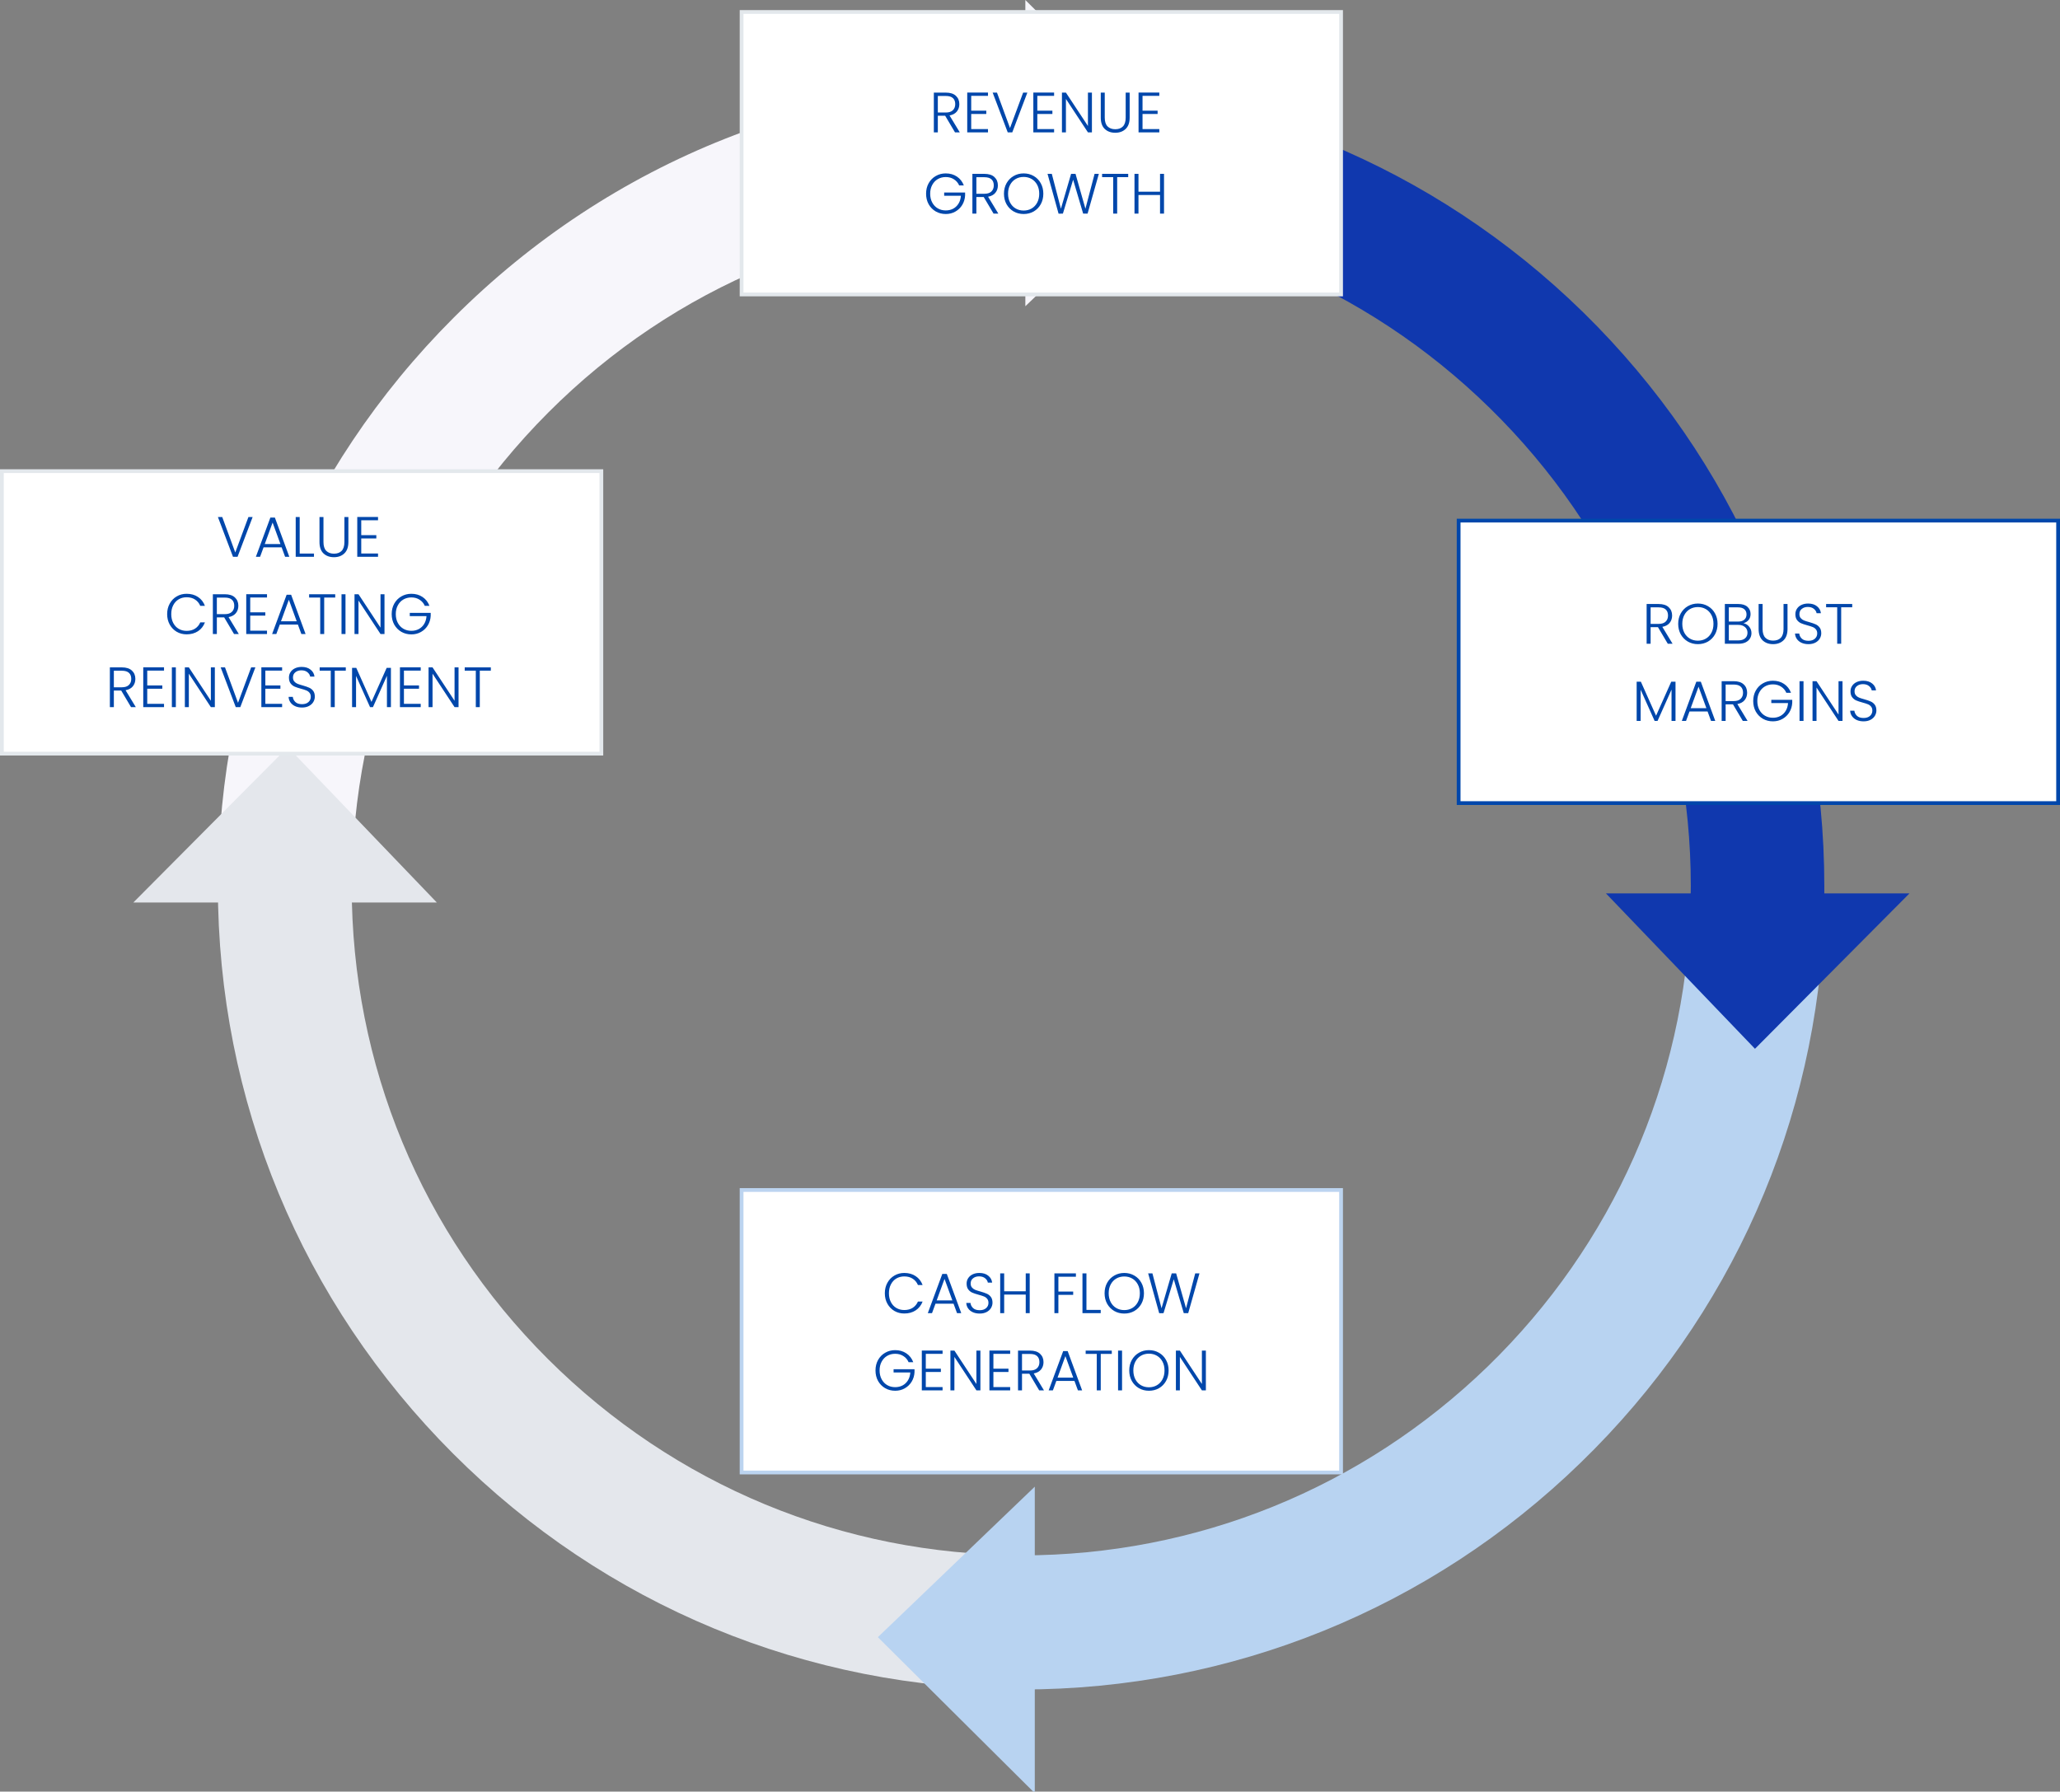 <svg xmlns="http://www.w3.org/2000/svg" width="507" height="441" viewBox="0 0 507 441" fill="none"><rect x="0" y="0" width="507" height="441" fill="#808080" stroke="none"/><g clip-path="url(#clip0_13273_53616)"><g clip-path="url(#clip1_13273_53616)"><path d="M448.996 224.47L416.061 223.422C416.061 221.626 416.135 219.829 416.135 218.108C416.135 174.996 399.593 134.204 369.502 103.291C339.486 72.454 299.364 54.715 256.398 53.443L257.372 20.51C308.871 22.082 357.076 43.338 393.081 80.313C429.16 117.438 448.996 166.313 448.996 218.108C448.996 269.903 448.996 222.374 448.921 224.47H448.996Z" fill="#1038AE"></path><path d="M86.631 218.033H53.695C53.695 165.266 74.28 115.567 111.632 78.218C150.406 39.447 202.354 18.788 257.446 20.435L256.473 53.368C254.826 53.368 253.105 53.293 251.383 53.293C207.369 53.293 165.975 70.433 134.911 101.57C103.847 132.707 86.631 174.098 86.631 218.033Z" fill="#F7F6FB"></path><path d="M251.384 415.781C198.612 415.781 148.909 395.198 111.558 357.849C74.206 320.5 53.621 270.876 53.621 218.033H86.557C86.557 262.044 103.698 303.435 134.837 334.496C165.976 365.558 207.37 382.773 251.309 382.773V415.706L251.384 415.781Z" fill="#E4E7EC"></path><path d="M251.383 415.782V382.849C294.498 382.849 335.219 366.308 366.133 336.368C396.973 306.429 414.713 266.311 416.06 223.498L448.996 224.546C447.349 275.966 426.09 324.093 389.038 360.02C351.986 396.022 303.032 415.857 251.383 415.857V415.782Z" fill="#B8D3F1"></path><path d="M431.928 258.152L395.25 219.904H469.954L431.928 258.152Z" fill="#1038AE"></path><path d="M70.838 183.902L107.516 222.15H32.812L70.838 183.902Z" fill="#E4E7EC"></path><path d="M216.055 402.983L254.679 365.934V441.38L216.055 402.983Z" fill="#B8D3F1"></path><path d="M290.98 38.399L252.355 75.374V0.002L290.98 38.399Z" fill="#F7F6FB"></path></g><rect x="182.518" y="292.914" width="147.542" height="69.533" fill="white" stroke="#BCD4F0" stroke-width="0.926"></rect><path d="M217.771 318.327C217.771 317.365 217.981 316.507 218.401 315.751C218.821 314.985 219.395 314.393 220.123 313.973C220.851 313.543 221.663 313.329 222.559 313.329C223.651 313.329 224.584 313.59 225.359 314.113C226.143 314.626 226.712 315.354 227.067 316.297H225.919C225.639 315.634 225.209 315.116 224.631 314.743C224.061 314.369 223.371 314.183 222.559 314.183C221.84 314.183 221.191 314.351 220.613 314.687C220.043 315.023 219.595 315.508 219.269 316.143C218.942 316.768 218.779 317.496 218.779 318.327C218.779 319.157 218.942 319.885 219.269 320.511C219.595 321.136 220.043 321.617 220.613 321.953C221.191 322.289 221.84 322.457 222.559 322.457C223.371 322.457 224.061 322.275 224.631 321.911C225.209 321.537 225.639 321.024 225.919 320.371H227.067C226.712 321.304 226.143 322.027 225.359 322.541C224.575 323.054 223.641 323.311 222.559 323.311C221.663 323.311 220.851 323.101 220.123 322.681C219.395 322.251 218.821 321.659 218.401 320.903C217.981 320.147 217.771 319.288 217.771 318.327ZM234.689 320.903H230.237L229.383 323.227H228.347L231.917 313.567H233.023L236.579 323.227H235.543L234.689 320.903ZM234.395 320.091L232.463 314.799L230.531 320.091H234.395ZM241.12 323.325C240.476 323.325 239.907 323.213 239.412 322.989C238.927 322.765 238.544 322.452 238.264 322.051C237.984 321.649 237.835 321.201 237.816 320.707H238.852C238.899 321.183 239.109 321.603 239.482 321.967C239.856 322.321 240.402 322.499 241.12 322.499C241.783 322.499 242.306 322.331 242.688 321.995C243.08 321.649 243.276 321.215 243.276 320.693C243.276 320.273 243.169 319.937 242.954 319.685C242.74 319.423 242.474 319.232 242.156 319.111C241.839 318.98 241.4 318.84 240.84 318.691C240.187 318.513 239.669 318.341 239.286 318.173C238.904 318.005 238.577 317.743 238.306 317.389C238.036 317.034 237.9 316.553 237.9 315.947C237.9 315.443 238.031 314.995 238.292 314.603C238.554 314.201 238.922 313.889 239.398 313.665C239.874 313.441 240.42 313.329 241.036 313.329C241.942 313.329 242.67 313.553 243.22 314.001C243.78 314.439 244.102 315.009 244.186 315.709H243.122C243.057 315.307 242.838 314.953 242.464 314.645C242.091 314.327 241.587 314.169 240.952 314.169C240.364 314.169 239.874 314.327 239.482 314.645C239.09 314.953 238.894 315.377 238.894 315.919C238.894 316.329 239.002 316.661 239.216 316.913C239.431 317.165 239.697 317.356 240.014 317.487C240.341 317.617 240.78 317.757 241.33 317.907C241.965 318.084 242.478 318.261 242.87 318.439C243.262 318.607 243.594 318.868 243.864 319.223C244.135 319.577 244.27 320.053 244.27 320.651C244.27 321.108 244.149 321.542 243.906 321.953C243.664 322.363 243.304 322.695 242.828 322.947C242.352 323.199 241.783 323.325 241.12 323.325ZM253.43 313.441V323.227H252.45V318.649H247.144V323.227H246.164V313.441H247.144V317.837H252.45V313.441H253.43ZM264.8 313.441V314.253H260.488V317.907H264.128V318.719H260.488V323.227H259.508V313.441H264.8ZM267.392 322.429H270.906V323.227H266.412V313.441H267.392V322.429ZM276.701 323.325C275.795 323.325 274.974 323.115 274.237 322.695C273.499 322.265 272.916 321.673 272.487 320.917C272.067 320.151 271.857 319.288 271.857 318.327C271.857 317.365 272.067 316.507 272.487 315.751C272.916 314.985 273.499 314.393 274.237 313.973C274.974 313.543 275.795 313.329 276.701 313.329C277.615 313.329 278.441 313.543 279.179 313.973C279.916 314.393 280.495 314.985 280.915 315.751C281.335 316.507 281.545 317.365 281.545 318.327C281.545 319.288 281.335 320.151 280.915 320.917C280.495 321.673 279.916 322.265 279.179 322.695C278.441 323.115 277.615 323.325 276.701 323.325ZM276.701 322.471C277.429 322.471 278.082 322.303 278.661 321.967C279.239 321.631 279.697 321.15 280.033 320.525C280.369 319.89 280.537 319.157 280.537 318.327C280.537 317.496 280.369 316.768 280.033 316.143C279.697 315.517 279.239 315.037 278.661 314.701C278.082 314.365 277.429 314.197 276.701 314.197C275.973 314.197 275.319 314.365 274.741 314.701C274.162 315.037 273.705 315.517 273.369 316.143C273.033 316.768 272.865 317.496 272.865 318.327C272.865 319.157 273.033 319.89 273.369 320.525C273.705 321.15 274.162 321.631 274.741 321.967C275.319 322.303 275.973 322.471 276.701 322.471ZM295.21 313.441L292.438 323.227H291.346L288.882 314.883L286.362 323.227L285.298 323.241L282.582 313.441H283.632L285.872 322.023L288.378 313.441H289.47L291.906 322.023L294.16 313.441H295.21ZM223.622 335.297C223.342 334.653 222.912 334.149 222.334 333.785C221.764 333.411 221.092 333.225 220.318 333.225C219.59 333.225 218.936 333.393 218.358 333.729C217.779 334.065 217.322 334.545 216.986 335.171C216.65 335.787 216.482 336.505 216.482 337.327C216.482 338.148 216.65 338.871 216.986 339.497C217.322 340.122 217.779 340.603 218.358 340.939C218.936 341.275 219.59 341.443 220.318 341.443C220.999 341.443 221.61 341.298 222.152 341.009C222.702 340.71 223.141 340.29 223.468 339.749C223.804 339.198 223.995 338.559 224.042 337.831H219.926V337.033H225.078V337.747C225.031 338.605 224.798 339.385 224.378 340.085C223.958 340.775 223.393 341.321 222.684 341.723C221.984 342.124 221.195 342.325 220.318 342.325C219.412 342.325 218.591 342.115 217.854 341.695C217.116 341.265 216.533 340.673 216.104 339.917C215.684 339.151 215.474 338.288 215.474 337.327C215.474 336.365 215.684 335.507 216.104 334.751C216.533 333.985 217.116 333.393 217.854 332.973C218.591 332.543 219.412 332.329 220.318 332.329C221.363 332.329 222.278 332.59 223.062 333.113C223.846 333.635 224.415 334.363 224.77 335.297H223.622ZM227.853 333.239V336.893H231.563V337.705H227.853V341.415H231.983V342.227H226.873V332.427H231.983V333.239H227.853ZM241.292 342.227H240.312L234.894 333.995V342.227H233.914V332.441H234.894L240.312 340.659V332.441H241.292V342.227ZM244.492 333.239V336.893H248.202V337.705H244.492V341.415H248.622V342.227H243.512V332.427H248.622V333.239H244.492ZM255.761 342.227L253.339 338.139H251.533V342.227H250.553V332.441H253.493C254.585 332.441 255.411 332.702 255.971 333.225C256.54 333.747 256.825 334.433 256.825 335.283C256.825 335.992 256.619 336.599 256.209 337.103C255.807 337.597 255.21 337.919 254.417 338.069L256.937 342.227H255.761ZM251.533 337.341H253.507C254.272 337.341 254.846 337.154 255.229 336.781C255.621 336.407 255.817 335.908 255.817 335.283C255.817 334.639 255.63 334.144 255.257 333.799C254.883 333.444 254.295 333.267 253.493 333.267H251.533V337.341ZM264.439 339.903H259.987L259.133 342.227H258.097L261.667 332.567H262.773L266.329 342.227H265.293L264.439 339.903ZM264.145 339.091L262.213 333.799L260.281 339.091H264.145ZM273.628 332.441V333.253H270.912V342.227H269.932V333.253H267.202V332.441H273.628ZM276.156 332.441V342.227H275.176V332.441H276.156ZM282.771 342.325C281.866 342.325 281.044 342.115 280.307 341.695C279.57 341.265 278.986 340.673 278.557 339.917C278.137 339.151 277.927 338.288 277.927 337.327C277.927 336.365 278.137 335.507 278.557 334.751C278.986 333.985 279.57 333.393 280.307 332.973C281.044 332.543 281.866 332.329 282.771 332.329C283.686 332.329 284.512 332.543 285.249 332.973C285.986 333.393 286.565 333.985 286.985 334.751C287.405 335.507 287.615 336.365 287.615 337.327C287.615 338.288 287.405 339.151 286.985 339.917C286.565 340.673 285.986 341.265 285.249 341.695C284.512 342.115 283.686 342.325 282.771 342.325ZM282.771 341.471C283.499 341.471 284.152 341.303 284.731 340.967C285.31 340.631 285.767 340.15 286.103 339.525C286.439 338.89 286.607 338.157 286.607 337.327C286.607 336.496 286.439 335.768 286.103 335.143C285.767 334.517 285.31 334.037 284.731 333.701C284.152 333.365 283.499 333.197 282.771 333.197C282.043 333.197 281.39 333.365 280.811 333.701C280.232 334.037 279.775 334.517 279.439 335.143C279.103 335.768 278.935 336.496 278.935 337.327C278.935 338.157 279.103 338.89 279.439 339.525C279.775 340.15 280.232 340.631 280.811 340.967C281.39 341.303 282.043 341.471 282.771 341.471ZM296.786 342.227H295.806L290.388 333.995V342.227H289.408V332.441H290.388L295.806 340.659V332.441H296.786V342.227Z" fill="#0047AB"></path><rect x="358.994" y="128.143" width="147.542" height="69.533" fill="white" stroke="#0047AB" stroke-width="0.926"></rect><path d="M410.472 158.455L408.05 154.367H406.244V158.455H405.264V148.669H408.204C409.296 148.669 410.122 148.93 410.682 149.453C411.251 149.976 411.536 150.662 411.536 151.511C411.536 152.22 411.33 152.827 410.92 153.331C410.518 153.826 409.921 154.148 409.128 154.297L411.648 158.455H410.472ZM406.244 153.569H408.218C408.983 153.569 409.557 153.382 409.94 153.009C410.332 152.636 410.528 152.136 410.528 151.511C410.528 150.867 410.341 150.372 409.968 150.027C409.594 149.672 409.006 149.495 408.204 149.495H406.244V153.569ZM417.876 158.553C416.971 158.553 416.15 158.343 415.412 157.923C414.675 157.494 414.092 156.901 413.662 156.145C413.242 155.38 413.032 154.516 413.032 153.555C413.032 152.594 413.242 151.735 413.662 150.979C414.092 150.214 414.675 149.621 415.412 149.201C416.15 148.772 416.971 148.557 417.876 148.557C418.791 148.557 419.617 148.772 420.354 149.201C421.092 149.621 421.67 150.214 422.09 150.979C422.51 151.735 422.72 152.594 422.72 153.555C422.72 154.516 422.51 155.38 422.09 156.145C421.67 156.901 421.092 157.494 420.354 157.923C419.617 158.343 418.791 158.553 417.876 158.553ZM417.876 157.699C418.604 157.699 419.258 157.531 419.836 157.195C420.415 156.859 420.872 156.378 421.208 155.753C421.544 155.118 421.712 154.386 421.712 153.555C421.712 152.724 421.544 151.996 421.208 151.371C420.872 150.746 420.415 150.265 419.836 149.929C419.258 149.593 418.604 149.425 417.876 149.425C417.148 149.425 416.495 149.593 415.916 149.929C415.338 150.265 414.88 150.746 414.544 151.371C414.208 151.996 414.04 152.724 414.04 153.555C414.04 154.386 414.208 155.118 414.544 155.753C414.88 156.378 415.338 156.859 415.916 157.195C416.495 157.531 417.148 157.699 417.876 157.699ZM429.092 153.401C429.642 153.504 430.109 153.784 430.492 154.241C430.874 154.698 431.066 155.23 431.066 155.837C431.066 156.332 430.94 156.78 430.688 157.181C430.445 157.573 430.086 157.886 429.61 158.119C429.134 158.343 428.564 158.455 427.902 158.455H424.514V148.669H427.804C428.793 148.669 429.544 148.898 430.058 149.355C430.58 149.812 430.842 150.405 430.842 151.133C430.842 151.74 430.678 152.234 430.352 152.617C430.025 152.99 429.605 153.252 429.092 153.401ZM425.494 152.995H427.776C428.438 152.995 428.947 152.841 429.302 152.533C429.666 152.216 429.848 151.782 429.848 151.231C429.848 150.69 429.666 150.265 429.302 149.957C428.947 149.649 428.424 149.495 427.734 149.495H425.494V152.995ZM427.832 157.629C428.541 157.629 429.092 157.461 429.484 157.125C429.885 156.789 430.086 156.327 430.086 155.739C430.086 155.151 429.876 154.684 429.456 154.339C429.045 153.984 428.49 153.807 427.79 153.807H425.494V157.629H427.832ZM433.805 148.669V154.829C433.805 155.8 434.034 156.518 434.491 156.985C434.958 157.452 435.592 157.685 436.395 157.685C437.198 157.685 437.823 157.456 438.271 156.999C438.728 156.532 438.957 155.809 438.957 154.829V148.669H439.937V154.815C439.937 156.056 439.606 156.99 438.943 157.615C438.29 158.24 437.436 158.553 436.381 158.553C435.326 158.553 434.468 158.24 433.805 157.615C433.152 156.99 432.825 156.056 432.825 154.815V148.669H433.805ZM445.091 158.553C444.447 158.553 443.878 158.441 443.383 158.217C442.898 157.993 442.515 157.68 442.235 157.279C441.955 156.878 441.806 156.43 441.787 155.935H442.823C442.87 156.411 443.08 156.831 443.453 157.195C443.826 157.55 444.372 157.727 445.091 157.727C445.754 157.727 446.276 157.559 446.659 157.223C447.051 156.878 447.247 156.444 447.247 155.921C447.247 155.501 447.14 155.165 446.925 154.913C446.71 154.652 446.444 154.46 446.127 154.339C445.81 154.208 445.371 154.068 444.811 153.919C444.158 153.742 443.64 153.569 443.257 153.401C442.874 153.233 442.548 152.972 442.277 152.617C442.006 152.262 441.871 151.782 441.871 151.175C441.871 150.671 442.002 150.223 442.263 149.831C442.524 149.43 442.893 149.117 443.369 148.893C443.845 148.669 444.391 148.557 445.007 148.557C445.912 148.557 446.64 148.781 447.191 149.229C447.751 149.668 448.073 150.237 448.157 150.937H447.093C447.028 150.536 446.808 150.181 446.435 149.873C446.062 149.556 445.558 149.397 444.923 149.397C444.335 149.397 443.845 149.556 443.453 149.873C443.061 150.181 442.865 150.606 442.865 151.147C442.865 151.558 442.972 151.889 443.187 152.141C443.402 152.393 443.668 152.584 443.985 152.715C444.312 152.846 444.75 152.986 445.301 153.135C445.936 153.312 446.449 153.49 446.841 153.667C447.233 153.835 447.564 154.096 447.835 154.451C448.106 154.806 448.241 155.282 448.241 155.879C448.241 156.336 448.12 156.77 447.877 157.181C447.634 157.592 447.275 157.923 446.799 158.175C446.323 158.427 445.754 158.553 445.091 158.553ZM455.861 148.669V149.481H453.145V158.455H452.165V149.481H449.435V148.669H455.861ZM412.371 167.795V177.455H411.391V169.741L407.947 177.455H407.233L403.789 169.769V177.455H402.809V167.795H403.845L407.583 176.167L411.321 167.795H412.371ZM420.265 175.131H415.813L414.959 177.455H413.923L417.493 167.795H418.599L422.155 177.455H421.119L420.265 175.131ZM419.971 174.319L418.039 169.027L416.107 174.319H419.971ZM428.935 177.455L426.513 173.367H424.707V177.455H423.727V167.669H426.667C427.759 167.669 428.585 167.93 429.145 168.453C429.715 168.976 429.999 169.662 429.999 170.511C429.999 171.22 429.794 171.827 429.383 172.331C428.982 172.826 428.385 173.148 427.591 173.297L430.111 177.455H428.935ZM424.707 172.569H426.681C427.447 172.569 428.021 172.382 428.403 172.009C428.795 171.636 428.991 171.136 428.991 170.511C428.991 169.867 428.805 169.372 428.431 169.027C428.058 168.672 427.47 168.495 426.667 168.495H424.707V172.569ZM439.644 170.525C439.364 169.881 438.935 169.377 438.356 169.013C437.787 168.64 437.115 168.453 436.34 168.453C435.612 168.453 434.959 168.621 434.38 168.957C433.802 169.293 433.344 169.774 433.008 170.399C432.672 171.015 432.504 171.734 432.504 172.555C432.504 173.376 432.672 174.1 433.008 174.725C433.344 175.35 433.802 175.831 434.38 176.167C434.959 176.503 435.612 176.671 436.34 176.671C437.022 176.671 437.633 176.526 438.174 176.237C438.725 175.938 439.164 175.518 439.49 174.977C439.826 174.426 440.018 173.787 440.064 173.059H435.948V172.261H441.1V172.975C441.054 173.834 440.82 174.613 440.4 175.313C439.98 176.004 439.416 176.55 438.706 176.951C438.006 177.352 437.218 177.553 436.34 177.553C435.435 177.553 434.614 177.343 433.876 176.923C433.139 176.494 432.556 175.901 432.126 175.145C431.706 174.38 431.496 173.516 431.496 172.555C431.496 171.594 431.706 170.735 432.126 169.979C432.556 169.214 433.139 168.621 433.876 168.201C434.614 167.772 435.435 167.557 436.34 167.557C437.386 167.557 438.3 167.818 439.084 168.341C439.868 168.864 440.438 169.592 440.792 170.525H439.644ZM443.875 167.669V177.455H442.895V167.669H443.875ZM453.473 177.455H452.493L447.075 169.223V177.455H446.095V167.669H447.075L452.493 175.887V167.669H453.473V177.455ZM458.66 177.553C458.016 177.553 457.447 177.441 456.952 177.217C456.467 176.993 456.084 176.68 455.804 176.279C455.524 175.878 455.375 175.43 455.356 174.935H456.392C456.439 175.411 456.649 175.831 457.022 176.195C457.396 176.55 457.942 176.727 458.66 176.727C459.323 176.727 459.846 176.559 460.228 176.223C460.62 175.878 460.816 175.444 460.816 174.921C460.816 174.501 460.709 174.165 460.494 173.913C460.28 173.652 460.014 173.46 459.696 173.339C459.379 173.208 458.94 173.068 458.38 172.919C457.727 172.742 457.209 172.569 456.826 172.401C456.444 172.233 456.117 171.972 455.846 171.617C455.576 171.262 455.44 170.782 455.44 170.175C455.44 169.671 455.571 169.223 455.832 168.831C456.094 168.43 456.462 168.117 456.938 167.893C457.414 167.669 457.96 167.557 458.576 167.557C459.482 167.557 460.21 167.781 460.76 168.229C461.32 168.668 461.642 169.237 461.726 169.937H460.662C460.597 169.536 460.378 169.181 460.004 168.873C459.631 168.556 459.127 168.397 458.492 168.397C457.904 168.397 457.414 168.556 457.022 168.873C456.63 169.181 456.434 169.606 456.434 170.147C456.434 170.558 456.542 170.889 456.756 171.141C456.971 171.393 457.237 171.584 457.554 171.715C457.881 171.846 458.32 171.986 458.87 172.135C459.505 172.312 460.018 172.49 460.41 172.667C460.802 172.835 461.134 173.096 461.404 173.451C461.675 173.806 461.81 174.282 461.81 174.879C461.81 175.336 461.689 175.77 461.446 176.181C461.204 176.592 460.844 176.923 460.368 177.175C459.892 177.427 459.323 177.553 458.66 177.553Z" fill="#0047AB"></path><rect x="0.463" y="115.969" width="147.542" height="69.533" fill="white" stroke="#E3E8EC" stroke-width="0.926"></rect><path d="M62.175 127.269L58.465 137.055H57.345L53.635 127.269H54.699L57.905 135.991L61.139 127.269H62.175ZM69.317 134.731H64.865L64.011 137.055H62.975L66.545 127.395H67.651L71.207 137.055H70.171L69.317 134.731ZM69.023 133.919L67.091 128.627L65.159 133.919H69.023ZM73.76 136.257H77.274V137.055H72.78V127.269H73.76V136.257ZM79.611 127.269V133.429C79.611 134.399 79.839 135.118 80.297 135.585C80.763 136.051 81.398 136.285 82.201 136.285C83.003 136.285 83.629 136.056 84.077 135.599C84.534 135.132 84.763 134.409 84.763 133.429V127.269H85.743V133.415C85.743 134.656 85.411 135.589 84.749 136.215C84.095 136.84 83.241 137.153 82.187 137.153C81.132 137.153 80.273 136.84 79.611 136.215C78.957 135.589 78.631 134.656 78.631 133.415V127.269H79.611ZM88.909 128.067V131.721H92.619V132.533H88.909V136.243H93.039V137.055H87.929V127.255H93.039V128.067H88.909ZM41.14 151.155C41.14 150.193 41.35 149.335 41.77 148.579C42.19 147.813 42.764 147.221 43.492 146.801C44.22 146.371 45.032 146.157 45.928 146.157C47.02 146.157 47.953 146.418 48.728 146.941C49.512 147.454 50.081 148.182 50.436 149.125H49.288C49.008 148.462 48.578 147.944 48 147.571C47.43 147.197 46.74 147.011 45.928 147.011C45.209 147.011 44.56 147.179 43.982 147.515C43.412 147.851 42.964 148.336 42.638 148.971C42.311 149.596 42.148 150.324 42.148 151.155C42.148 151.985 42.311 152.713 42.638 153.339C42.964 153.964 43.412 154.445 43.982 154.781C44.56 155.117 45.209 155.285 45.928 155.285C46.74 155.285 47.43 155.103 48 154.739C48.578 154.365 49.008 153.852 49.288 153.199H50.436C50.081 154.132 49.512 154.855 48.728 155.369C47.944 155.882 47.01 156.139 45.928 156.139C45.032 156.139 44.22 155.929 43.492 155.509C42.764 155.079 42.19 154.487 41.77 153.731C41.35 152.975 41.14 152.116 41.14 151.155ZM57.597 156.055L55.175 151.967H53.369V156.055H52.389V146.269H55.329C56.421 146.269 57.247 146.53 57.807 147.053C58.376 147.575 58.661 148.261 58.661 149.111C58.661 149.82 58.455 150.427 58.045 150.931C57.643 151.425 57.046 151.747 56.253 151.897L58.773 156.055H57.597ZM53.369 151.169H55.343C56.108 151.169 56.682 150.982 57.065 150.609C57.457 150.235 57.653 149.736 57.653 149.111C57.653 148.467 57.466 147.972 57.093 147.627C56.719 147.272 56.131 147.095 55.329 147.095H53.369V151.169ZM61.585 147.067V150.721H65.295V151.533H61.585V155.243H65.715V156.055H60.605V146.255H65.715V147.067H61.585ZM73.316 153.731H68.864L68.01 156.055H66.974L70.544 146.395H71.65L75.206 156.055H74.17L73.316 153.731ZM73.022 152.919L71.09 147.627L69.158 152.919H73.022ZM82.505 146.269V147.081H79.789V156.055H78.809V147.081H76.079V146.269H82.505ZM85.033 146.269V156.055H84.053V146.269H85.033ZM94.63 156.055H93.65L88.232 147.823V156.055H87.252V146.269H88.232L93.65 154.487V146.269H94.63V156.055ZM104.549 149.125C104.269 148.481 103.84 147.977 103.261 147.613C102.692 147.239 102.02 147.053 101.245 147.053C100.517 147.053 99.864 147.221 99.285 147.557C98.707 147.893 98.249 148.373 97.913 148.999C97.578 149.615 97.409 150.333 97.409 151.155C97.409 151.976 97.578 152.699 97.913 153.325C98.249 153.95 98.707 154.431 99.285 154.767C99.864 155.103 100.517 155.271 101.245 155.271C101.927 155.271 102.538 155.126 103.079 154.837C103.63 154.538 104.069 154.118 104.395 153.577C104.731 153.026 104.923 152.387 104.969 151.659H100.853V150.861H106.005V151.575C105.959 152.433 105.725 153.213 105.305 153.913C104.885 154.603 104.321 155.149 103.611 155.551C102.911 155.952 102.123 156.153 101.245 156.153C100.34 156.153 99.519 155.943 98.781 155.523C98.044 155.093 97.461 154.501 97.031 153.745C96.612 152.979 96.401 152.116 96.401 151.155C96.401 150.193 96.612 149.335 97.031 148.579C97.461 147.813 98.044 147.221 98.781 146.801C99.519 146.371 100.34 146.157 101.245 146.157C102.291 146.157 103.205 146.418 103.989 146.941C104.773 147.463 105.343 148.191 105.697 149.125H104.549ZM32.249 174.055L29.827 169.967H28.021V174.055H27.041V164.269H29.981C31.073 164.269 31.899 164.53 32.459 165.053C33.028 165.575 33.313 166.261 33.313 167.111C33.313 167.82 33.108 168.427 32.697 168.931C32.296 169.425 31.698 169.747 30.905 169.897L33.425 174.055H32.249ZM28.021 169.169H29.995C30.76 169.169 31.334 168.982 31.717 168.609C32.109 168.235 32.305 167.736 32.305 167.111C32.305 166.467 32.118 165.972 31.745 165.627C31.372 165.272 30.784 165.095 29.981 165.095H28.021V169.169ZM36.238 165.067V168.721H39.948V169.533H36.238V173.243H40.368V174.055H35.258V164.255H40.368V165.067H36.238ZM43.279 164.269V174.055H42.299V164.269H43.279ZM52.876 174.055H51.896L46.478 165.823V174.055H45.498V164.269H46.478L51.896 172.487V164.269H52.876V174.055ZM62.852 164.269L59.142 174.055H58.022L54.312 164.269H55.376L58.582 172.991L61.816 164.269H62.852ZM65.304 165.067V168.721H69.014V169.533H65.304V173.243H69.434V174.055H64.324V164.255H69.434V165.067H65.304ZM74.333 174.153C73.689 174.153 73.12 174.041 72.625 173.817C72.14 173.593 71.757 173.28 71.477 172.879C71.197 172.477 71.048 172.029 71.029 171.535H72.065C72.112 172.011 72.322 172.431 72.695 172.795C73.069 173.149 73.615 173.327 74.333 173.327C74.996 173.327 75.519 173.159 75.901 172.823C76.293 172.477 76.489 172.043 76.489 171.521C76.489 171.101 76.382 170.765 76.167 170.513C75.953 170.251 75.686 170.06 75.369 169.939C75.052 169.808 74.613 169.668 74.053 169.519C73.4 169.341 72.882 169.169 72.499 169.001C72.117 168.833 71.79 168.571 71.519 168.217C71.249 167.862 71.113 167.381 71.113 166.775C71.113 166.271 71.244 165.823 71.505 165.431C71.766 165.029 72.135 164.717 72.611 164.493C73.087 164.269 73.633 164.157 74.249 164.157C75.154 164.157 75.882 164.381 76.433 164.829C76.993 165.267 77.315 165.837 77.399 166.537H76.335C76.27 166.135 76.05 165.781 75.677 165.473C75.304 165.155 74.8 164.997 74.165 164.997C73.577 164.997 73.087 165.155 72.695 165.473C72.303 165.781 72.107 166.205 72.107 166.747C72.107 167.157 72.215 167.489 72.429 167.741C72.644 167.993 72.91 168.184 73.227 168.315C73.554 168.445 73.993 168.585 74.543 168.735C75.178 168.912 75.691 169.089 76.083 169.267C76.475 169.435 76.806 169.696 77.077 170.051C77.348 170.405 77.483 170.881 77.483 171.479C77.483 171.936 77.362 172.37 77.119 172.781C76.876 173.191 76.517 173.523 76.041 173.775C75.565 174.027 74.996 174.153 74.333 174.153ZM85.103 164.269V165.081H82.387V174.055H81.407V165.081H78.677V164.269H85.103ZM96.212 164.395V174.055H95.232V166.341L91.788 174.055H91.074L87.63 166.369V174.055H86.65V164.395H87.686L91.424 172.767L95.162 164.395H96.212ZM99.415 165.067V168.721H103.125V169.533H99.415V173.243H103.545V174.055H98.435V164.255H103.545V165.067H99.415ZM112.854 174.055H111.874L106.456 165.823V174.055H105.476V164.269H106.456L111.874 172.487V164.269H112.854V174.055ZM120.8 164.269V165.081H118.084V174.055H117.104V165.081H114.374V164.269H120.8Z" fill="#0047AB"></path><rect x="182.518" y="2.946" width="147.542" height="69.533" fill="white" stroke="#E3E8EC" stroke-width="0.926"></rect><path d="M235.043 32.58L232.621 28.492H230.815V32.58H229.835V22.794H232.775C233.867 22.794 234.693 23.055 235.253 23.578C235.822 24.101 236.107 24.787 236.107 25.636C236.107 26.345 235.902 26.952 235.491 27.456C235.09 27.951 234.492 28.273 233.699 28.422L236.219 32.58H235.043ZM230.815 27.694H232.789C233.554 27.694 234.128 27.507 234.511 27.134C234.903 26.761 235.099 26.261 235.099 25.636C235.099 24.992 234.912 24.497 234.539 24.152C234.166 23.797 233.578 23.62 232.775 23.62H230.815V27.694ZM239.032 23.592V27.246H242.742V28.058H239.032V31.768H243.162V32.58H238.052V22.78H243.162V23.592H239.032ZM252.849 22.794L249.139 32.58H248.019L244.309 22.794H245.373L248.579 31.516L251.813 22.794H252.849ZM255.301 23.592V27.246H259.011V28.058H255.301V31.768H259.431V32.58H254.321V22.78H259.431V23.592H255.301ZM268.74 32.58H267.76L262.342 24.348V32.58H261.362V22.794H262.342L267.76 31.012V22.794H268.74V32.58ZM271.898 22.794V28.954C271.898 29.925 272.127 30.643 272.584 31.11C273.051 31.577 273.685 31.81 274.488 31.81C275.291 31.81 275.916 31.581 276.364 31.124C276.821 30.657 277.05 29.934 277.05 28.954V22.794H278.03V28.94C278.03 30.181 277.699 31.115 277.036 31.74C276.383 32.365 275.529 32.678 274.474 32.678C273.419 32.678 272.561 32.365 271.898 31.74C271.245 31.115 270.918 30.181 270.918 28.94V22.794H271.898ZM281.196 23.592V27.246H284.906V28.058H281.196V31.768H285.326V32.58H280.216V22.78H285.326V23.592H281.196ZM236.072 45.65C235.792 45.006 235.363 44.502 234.784 44.138C234.215 43.765 233.543 43.578 232.768 43.578C232.04 43.578 231.387 43.746 230.808 44.082C230.229 44.418 229.772 44.899 229.436 45.524C229.1 46.14 228.932 46.859 228.932 47.68C228.932 48.501 229.1 49.225 229.436 49.85C229.772 50.475 230.229 50.956 230.808 51.292C231.387 51.628 232.04 51.796 232.768 51.796C233.449 51.796 234.061 51.651 234.602 51.362C235.153 51.063 235.591 50.643 235.918 50.102C236.254 49.551 236.445 48.912 236.492 48.184H232.376V47.386H237.528V48.1C237.481 48.959 237.248 49.738 236.828 50.438C236.408 51.129 235.843 51.675 235.134 52.076C234.434 52.477 233.645 52.678 232.768 52.678C231.863 52.678 231.041 52.468 230.304 52.048C229.567 51.619 228.983 51.026 228.554 50.27C228.134 49.505 227.924 48.641 227.924 47.68C227.924 46.719 228.134 45.86 228.554 45.104C228.983 44.339 229.567 43.746 230.304 43.326C231.041 42.897 231.863 42.682 232.768 42.682C233.813 42.682 234.728 42.943 235.512 43.466C236.296 43.989 236.865 44.717 237.22 45.65H236.072ZM244.531 52.58L242.109 48.492H240.303V52.58H239.323V42.794H242.263C243.355 42.794 244.181 43.055 244.741 43.578C245.31 44.101 245.595 44.787 245.595 45.636C245.595 46.345 245.39 46.952 244.979 47.456C244.578 47.951 243.98 48.273 243.187 48.422L245.707 52.58H244.531ZM240.303 47.694H242.277C243.042 47.694 243.616 47.507 243.999 47.134C244.391 46.761 244.587 46.261 244.587 45.636C244.587 44.992 244.4 44.497 244.027 44.152C243.654 43.797 243.066 43.62 242.263 43.62H240.303V47.694ZM251.936 52.678C251.031 52.678 250.209 52.468 249.472 52.048C248.735 51.619 248.151 51.026 247.722 50.27C247.302 49.505 247.092 48.641 247.092 47.68C247.092 46.719 247.302 45.86 247.722 45.104C248.151 44.339 248.735 43.746 249.472 43.326C250.209 42.897 251.031 42.682 251.936 42.682C252.851 42.682 253.677 42.897 254.414 43.326C255.151 43.746 255.73 44.339 256.15 45.104C256.57 45.86 256.78 46.719 256.78 47.68C256.78 48.641 256.57 49.505 256.15 50.27C255.73 51.026 255.151 51.619 254.414 52.048C253.677 52.468 252.851 52.678 251.936 52.678ZM251.936 51.824C252.664 51.824 253.317 51.656 253.896 51.32C254.475 50.984 254.932 50.503 255.268 49.878C255.604 49.243 255.772 48.511 255.772 47.68C255.772 46.849 255.604 46.121 255.268 45.496C254.932 44.871 254.475 44.39 253.896 44.054C253.317 43.718 252.664 43.55 251.936 43.55C251.208 43.55 250.555 43.718 249.976 44.054C249.397 44.39 248.94 44.871 248.604 45.496C248.268 46.121 248.1 46.849 248.1 47.68C248.1 48.511 248.268 49.243 248.604 49.878C248.94 50.503 249.397 50.984 249.976 51.32C250.555 51.656 251.208 51.824 251.936 51.824ZM270.445 42.794L267.673 52.58H266.581L264.117 44.236L261.597 52.58L260.533 52.594L257.817 42.794H258.867L261.107 51.376L263.613 42.794H264.705L267.141 51.376L269.395 42.794H270.445ZM277.67 42.794V43.606H274.954V52.58H273.974V43.606H271.244V42.794H277.67ZM286.484 42.794V52.58H285.504V48.002H280.198V52.58H279.218V42.794H280.198V47.19H285.504V42.794H286.484Z" fill="#0047AB"></path></g><defs><clipPath id="clip0_13273_53616"><rect width="507.001" height="441.377" fill="white" transform="translate(0 0.002)"></rect></clipPath><clipPath id="clip1_13273_53616"><rect width="437.143" height="441.377" fill="white" transform="translate(32.812 0.002)"></rect></clipPath></defs></svg>